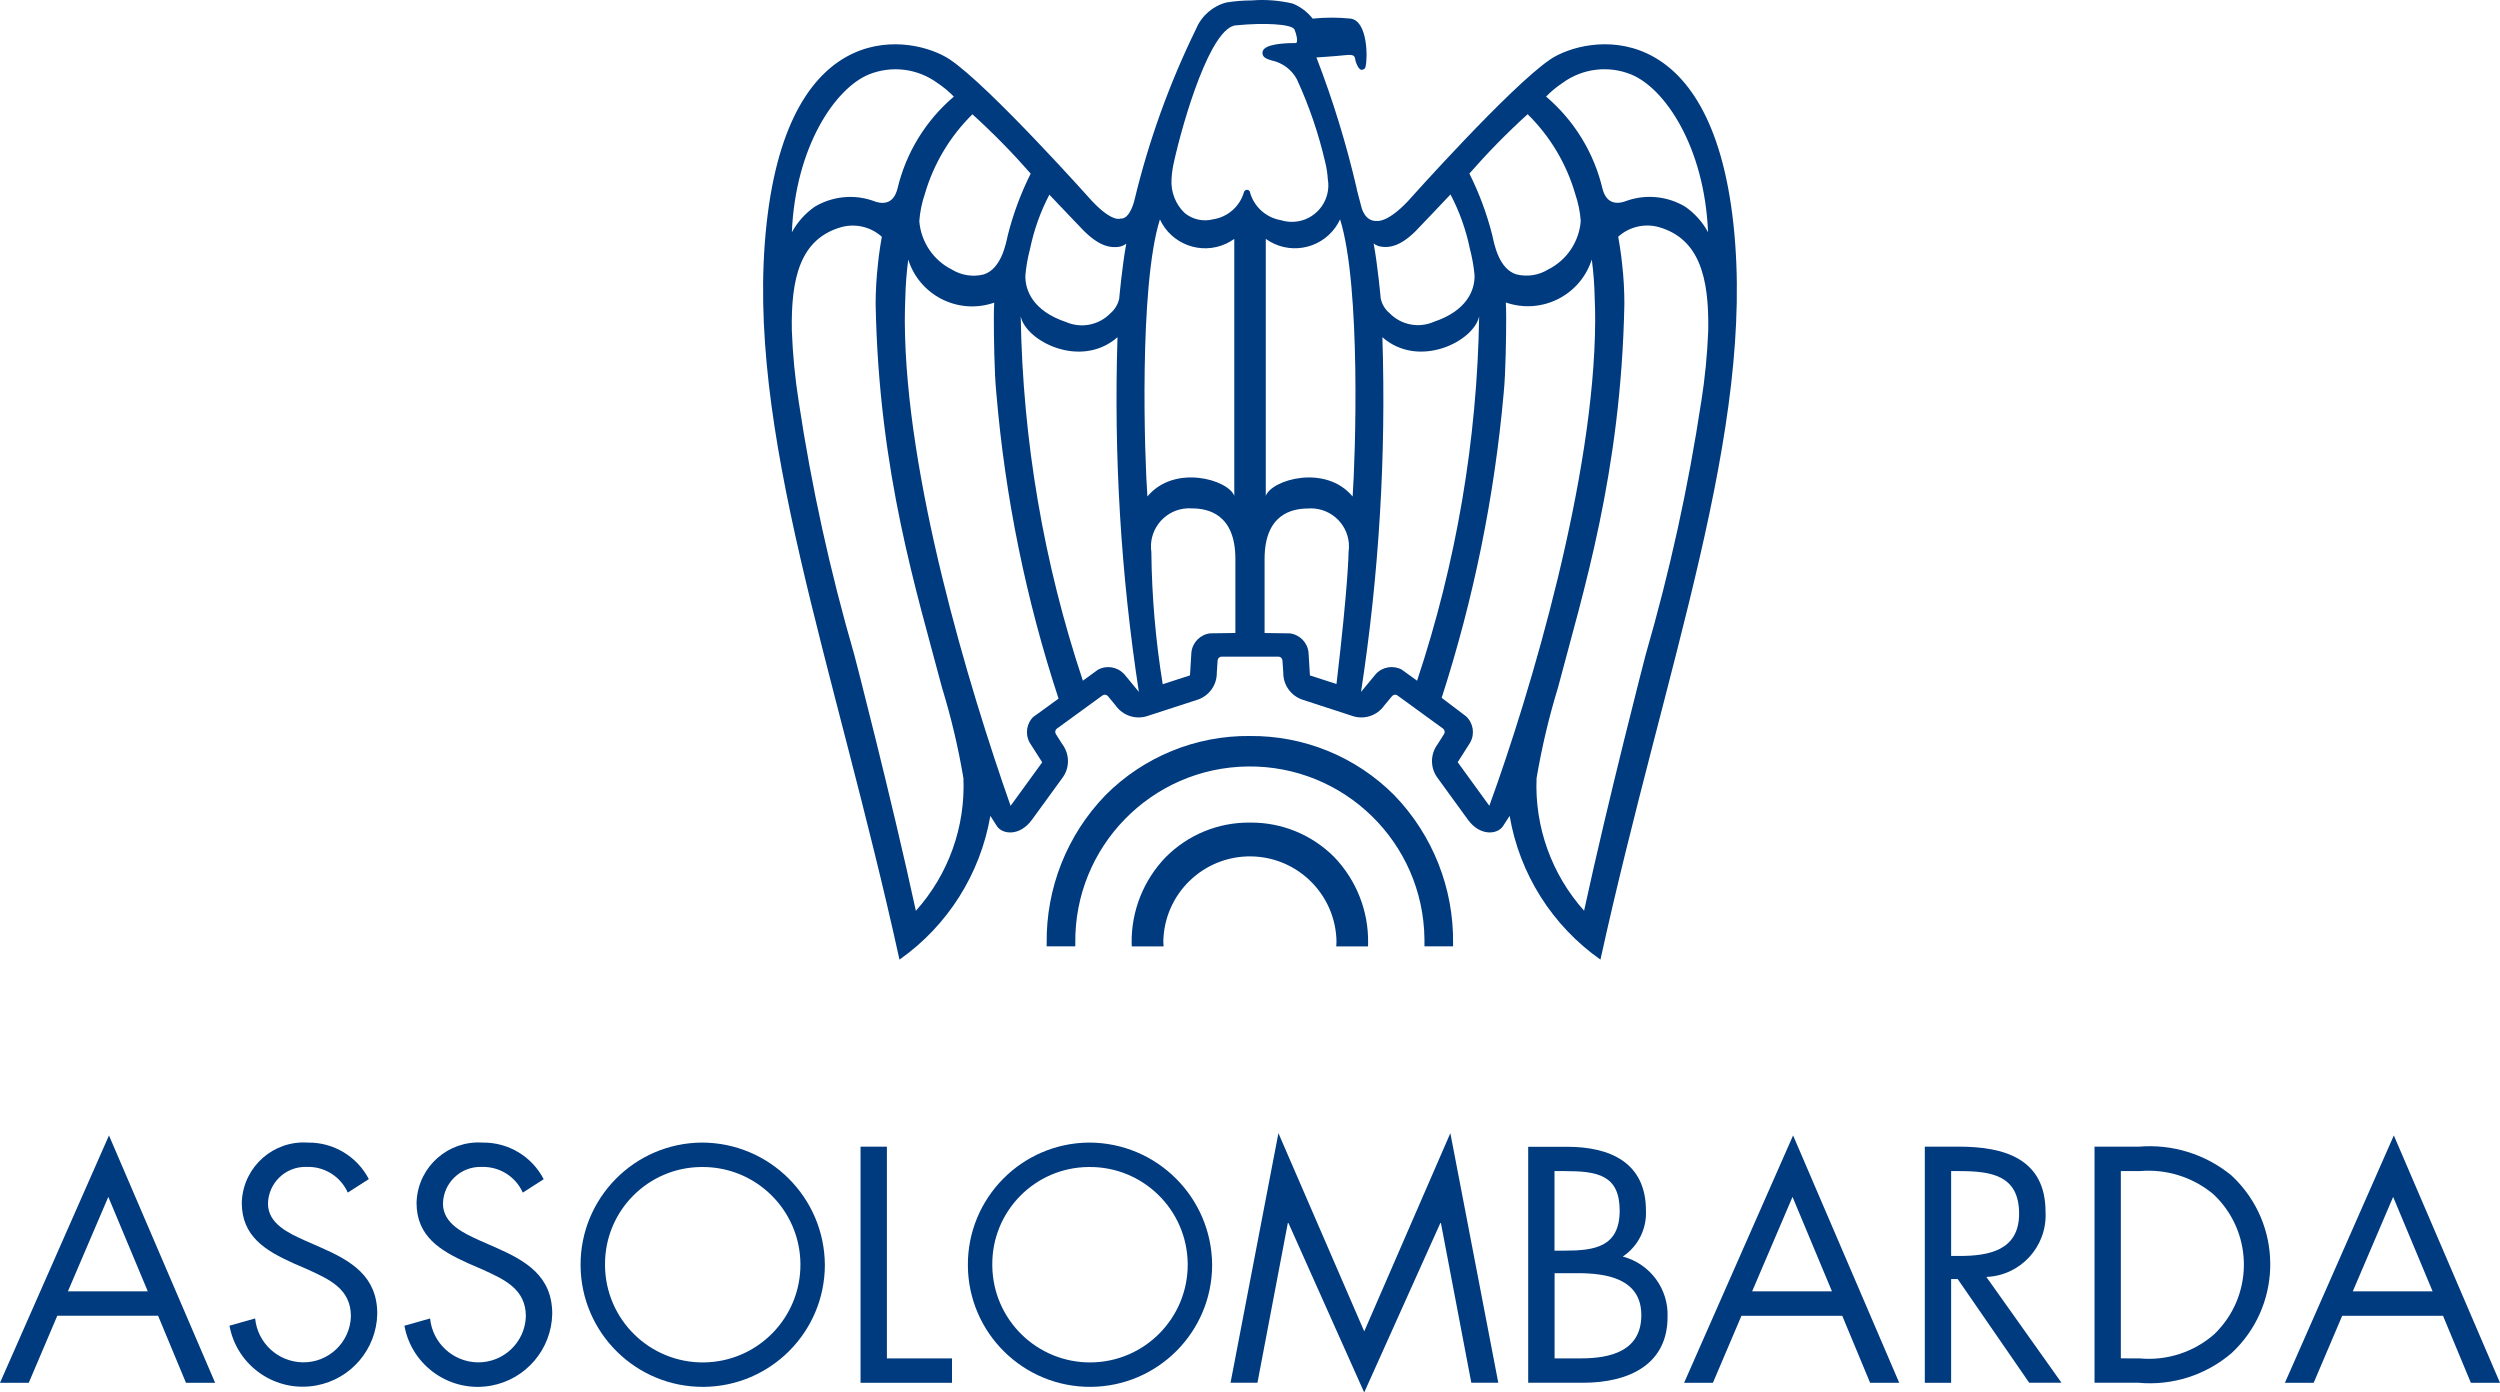 <?xml version="1.0" encoding="utf-8"?>
<!-- Generator: Adobe Illustrator 16.0.0, SVG Export Plug-In . SVG Version: 6.00 Build 0)  -->
<!DOCTYPE svg PUBLIC "-//W3C//DTD SVG 1.1//EN" "http://www.w3.org/Graphics/SVG/1.1/DTD/svg11.dtd">
<svg version="1.1" id="Raggruppa_81" xmlns="http://www.w3.org/2000/svg" xmlns:xlink="http://www.w3.org/1999/xlink" x="0px"
	 y="0px" width="107.617px" height="59.941px" viewBox="4.32 0.566 107.617 59.941"
	 enable-background="new 4.32 0.566 107.617 59.941" xml:space="preserve">
<g>
	<path id="Tracciato_165" fill="#003A7F" d="M71.052,3.126c-1.704,1.143-6.124,6.098-6.124,6.098
		c-0.88,0.933-1.317,0.852-1.317,0.852c-0.55,0.047-0.688-0.602-0.688-0.602c-0.066-0.257-0.131-0.504-0.195-0.745V8.708
		c-0.446-1.928-1.027-3.823-1.74-5.669c0,0,0.817-0.052,1.26-0.1c0.442-0.047,0.378,0.079,0.432,0.279c0,0,0.109,0.353,0.251,0.353
		c0.086,0.005,0.161-0.055,0.174-0.139c0.09-0.381,0.093-1.967-0.648-2.065c-0.541-0.055-1.088-0.055-1.631,0
		c-0.226-0.287-0.521-0.51-0.858-0.647c-0.58-0.137-1.179-0.183-1.771-0.135c-0.362,0.001-0.724,0.03-1.082,0.087
		c-0.588,0.154-1.07,0.573-1.305,1.134c-1.152,2.353-2.041,4.824-2.654,7.371c0,0-0.187,0.839-0.601,0.798
		c0,0-0.339,0.184-1.223-0.75c0,0-4.42-4.955-6.124-6.098c-1.556-1.043-6.91-2.03-7.893,7.111
		c-0.949,8.816,2.928,18.897,5.725,31.637c2.075-1.461,3.481-3.688,3.911-6.188l0.29,0.451c0.239,0.35,0.98,0.438,1.504-0.288
		l1.296-1.781c0.334-0.432,0.336-1.032,0.006-1.469l-0.277-0.438c-0.046-0.076-0.028-0.177,0.044-0.23l1.966-1.43
		c0.074-0.052,0.175-0.038,0.233,0.032l0.329,0.398c0.312,0.447,0.884,0.63,1.396,0.448l2.095-0.681
		c0.521-0.155,0.877-0.638,0.867-1.183l0.034-0.52c0.007-0.09,0.08-0.161,0.171-0.163h2.452c0.091,0.002,0.163,0.073,0.168,0.163
		l0.036,0.52c-0.009,0.545,0.346,1.028,0.867,1.183l2.089,0.681c0.513,0.183,1.084-0.001,1.395-0.448l0.331-0.398
		c0.058-0.07,0.159-0.084,0.231-0.032l1.967,1.43c0.07,0.054,0.09,0.154,0.043,0.23l-0.277,0.438
		c-0.328,0.437-0.326,1.037,0.007,1.469l1.294,1.781c0.526,0.724,1.267,0.638,1.505,0.288l0.292-0.451
		c0.427,2.501,1.835,4.728,3.909,6.188c2.799-12.739,6.673-22.82,5.727-31.637c-0.983-9.142-6.339-8.155-7.895-7.111H71.052z
		 M51.017,10.542c0.716,0.7,1.179,0.665,1.368,0.659c0.151-0.002,0.298-0.053,0.418-0.146c-0.174,0.92-0.305,2.362-0.305,2.368
		c-0.054,0.246-0.188,0.467-0.378,0.63c-0.498,0.511-1.26,0.661-1.915,0.374c-1.417-0.475-1.769-1.366-1.745-2.02
		c0.035-0.379,0.101-0.755,0.199-1.123c0.168-0.814,0.447-1.601,0.833-2.338c0.138,0.151,1.525,1.599,1.525,1.599V10.542z
		 M46.174,5.481c0.887,0.804,1.726,1.658,2.514,2.558c-0.426,0.851-0.758,1.746-0.989,2.669c-0.085,0.39-0.286,1.428-1.026,1.67
		c-0.467,0.119-0.961,0.045-1.372-0.206c-0.803-0.4-1.337-1.193-1.408-2.088c0.03-0.402,0.112-0.799,0.242-1.18
		c0.379-1.296,1.084-2.474,2.047-3.421L46.174,5.481z M41.729,3.768c0.977-0.392,2.085-0.254,2.937,0.365
		c0.258,0.171,0.498,0.37,0.714,0.592c-1.212,1.031-2.064,2.422-2.428,3.971c-0.065,0.236-0.263,0.839-1.072,0.505
		c-0.829-0.281-1.739-0.184-2.49,0.265c-0.409,0.285-0.745,0.662-0.983,1.099C38.559,6.884,40.274,4.357,41.729,3.768L41.729,3.768z
		 M43.745,39.772c-1.047-4.835-2.638-10.99-2.657-11.042c-1.035-3.567-1.831-7.199-2.385-10.871c-0.16-1.017-0.26-2.042-0.297-3.071
		c-0.041-2.275,0.37-3.945,2.132-4.446c0.614-0.166,1.269-0.01,1.741,0.415c0,0-0.131,0.743-0.168,1.194
		c-0.063,0.564-0.097,1.132-0.098,1.7c0.138,7.286,1.782,12.419,2.857,16.514c0.393,1.279,0.702,2.583,0.923,3.903
		c0.087,2.095-0.646,4.141-2.046,5.703L43.745,39.772z M48.821,31.406c-0.313,0.291-0.384,0.759-0.174,1.132l0.537,0.843
		l-1.361,1.874c-1.807-5.143-4.525-14.153-4.554-20.858c0-0.329,0.008-0.659,0.021-0.989c0.012-0.558,0.054-1.114,0.127-1.667
		c0.48,1.52,2.104,2.361,3.623,1.879c0.026-0.008,0.052-0.016,0.077-0.025c-0.01,0.208-0.015,0.398-0.015,0.643
		c0,0.777,0.017,2.378,0.109,3.276c0.38,4.464,1.277,8.869,2.677,13.125l-1.059,0.769L48.821,31.406z M52.708,29.583
		c-0.288-0.315-0.756-0.392-1.129-0.185l-0.645,0.47c-1.688-5.061-2.59-10.351-2.675-15.686c0.22,1.075,2.592,2.281,4.166,0.899
		c-0.163,5.107,0.145,10.218,0.92,15.27l-0.635-0.771L52.708,29.583z M53.712,21.934c-0.122-1.658-0.368-9.041,0.539-11.924
		c0.497,1.075,1.771,1.543,2.847,1.046c0.124-0.058,0.242-0.126,0.354-0.206v11.063c-0.248-0.694-2.568-1.382-3.737,0.021H53.712z
		 M57.499,27.814l-1.086,0.015c-0.424,0.052-0.757,0.387-0.807,0.812c0,0-0.045,0.743-0.061,0.998l-1.174,0.381
		c-0.305-1.881-0.469-3.782-0.489-5.687c-0.132-0.902,0.492-1.739,1.393-1.87c0.124-0.019,0.25-0.022,0.377-0.012
		c0.658,0.005,1.847,0.236,1.847,2.171v3.188V27.814z M58.132,8.842c-0.015-0.073-0.088-0.12-0.162-0.103
		c-0.051,0.012-0.091,0.052-0.103,0.103c-0.177,0.61-0.691,1.063-1.319,1.163c-0.432,0.114-0.891,0.012-1.234-0.271
		c-0.396-0.381-0.602-0.919-0.563-1.467c0.014-0.239,0.047-0.477,0.1-0.711c0.394-1.779,1.594-5.903,2.712-5.903h0.013
		c1.099-0.11,2.359-0.063,2.469,0.186c0.086,0.205,0.144,0.48,0.088,0.561c0,0.007-0.016,0.02-0.059,0.02
		c-0.109,0-1.111-0.01-1.348,0.265c-0.05,0.054-0.07,0.128-0.058,0.199c0.025,0.17,0.201,0.225,0.403,0.287
		c0.457,0.097,0.85,0.391,1.073,0.803c0.53,1.149,0.94,2.35,1.224,3.583c0.058,0.233,0.095,0.471,0.109,0.711
		c0.152,0.855-0.417,1.672-1.271,1.825c-0.254,0.045-0.514,0.027-0.758-0.051c-0.636-0.112-1.148-0.578-1.32-1.199H58.132z
		 M61.85,30.01l-1.142-0.37l-0.061-0.998c-0.049-0.424-0.382-0.76-0.807-0.812l-1.084-0.015v-3.187c0-1.936,1.189-2.167,1.849-2.172
		c0.903-0.079,1.699,0.588,1.779,1.492c0.011,0.13,0.006,0.261-0.013,0.389c0,0,0,1.266-0.52,5.677L61.85,30.01z M62.542,21.934
		c-1.172-1.402-3.492-0.714-3.734-0.02V10.849c0.959,0.692,2.299,0.474,2.992-0.487c0.079-0.11,0.147-0.229,0.206-0.353
		c0.907,2.883,0.658,10.266,0.541,11.925H62.542z M71.589,4.131c0.85-0.618,1.957-0.756,2.934-0.365
		c1.462,0.587,3.171,3.115,3.323,6.797c-0.236-0.438-0.573-0.814-0.983-1.099c-0.751-0.449-1.661-0.545-2.489-0.265
		c-0.81,0.33-1.007-0.269-1.071-0.505c-0.365-1.549-1.217-2.94-2.43-3.971C71.089,4.501,71.33,4.303,71.589,4.131z M70.078,5.48
		c0.964,0.947,1.668,2.125,2.046,3.421c0.131,0.382,0.213,0.778,0.242,1.18c-0.07,0.895-0.604,1.688-1.407,2.088
		c-0.41,0.251-0.906,0.325-1.372,0.206c-0.742-0.237-0.942-1.28-1.026-1.67c-0.231-0.922-0.564-1.817-0.989-2.668
		c0.788-0.9,1.625-1.754,2.512-2.558L70.078,5.48z M63.869,11.195c0.188,0.008,0.652,0.044,1.369-0.66c0,0,1.385-1.448,1.521-1.599
		c0.387,0.737,0.668,1.524,0.835,2.339c0.097,0.368,0.163,0.744,0.2,1.123c0.023,0.659-0.331,1.544-1.748,2.02
		c-0.652,0.287-1.416,0.138-1.912-0.374c-0.193-0.162-0.326-0.383-0.378-0.629c0-0.007-0.133-1.448-0.305-2.368
		c0.12,0.093,0.267,0.145,0.417,0.146V11.195z M64.673,29.397c-0.374-0.206-0.842-0.131-1.129,0.185l-0.636,0.769
		c0.774-5.05,1.084-10.162,0.919-15.269c1.575,1.38,3.945,0.174,4.166-0.899c-0.084,5.334-0.987,10.624-2.672,15.685l-0.648-0.468
		V29.397z M68.429,35.25l-1.36-1.874l0.536-0.843c0.211-0.372,0.138-0.84-0.176-1.132l-1.05-0.796
		c1.374-4.253,2.269-8.646,2.668-13.098c0.091-0.898,0.109-2.5,0.109-3.276c0-0.245-0.006-0.439-0.015-0.644
		c1.507,0.524,3.151-0.271,3.675-1.776c0.011-0.025,0.02-0.051,0.025-0.077c0.073,0.552,0.116,1.109,0.125,1.666
		c0.015,0.323,0.023,0.654,0.021,0.989c-0.028,6.71-2.77,15.954-4.555,20.862L68.429,35.25z M77.552,17.856
		c-0.554,3.672-1.351,7.304-2.385,10.871c-0.016,0.052-1.61,6.21-2.657,11.043c-1.397-1.563-2.132-3.609-2.046-5.704
		c0.224-1.319,0.53-2.623,0.923-3.903c1.073-4.09,2.718-9.231,2.857-16.514c0-0.568-0.03-1.135-0.095-1.7
		c-0.039-0.452-0.17-1.195-0.17-1.195c0.473-0.424,1.127-0.58,1.739-0.415c1.758,0.5,2.174,2.17,2.136,4.447
		c-0.039,1.029-0.14,2.054-0.299,3.071L77.552,17.856z"/>
	<path id="Tracciato_166" fill="#003A7F" d="M58.128,32.248c-2.333-0.024-4.578,0.896-6.223,2.55
		c-1.65,1.707-2.559,3.995-2.529,6.369c0,0.045,0,0.09,0,0.135h1.232c0-0.045,0-0.09,0-0.135c-0.051-4.151,3.273-7.557,7.425-7.607
		c4.149-0.05,7.556,3.274,7.605,7.425c0.002,0.062,0.002,0.121,0,0.183c0,0.045,0,0.09,0,0.135h1.232c0-0.045,0-0.09,0-0.135
		c0.029-2.374-0.881-4.662-2.529-6.369c-1.644-1.654-3.89-2.574-6.223-2.55H58.128z"/>
	<path id="Tracciato_167" fill="#003A7F" d="M58.128,35.976c-1.358-0.015-2.668,0.521-3.625,1.485
		c-0.961,0.994-1.489,2.327-1.469,3.707c0,0.045,0.004,0.09,0.007,0.138h1.367c0-0.07-0.011-0.14-0.011-0.212
		c0.036-2.059,1.733-3.698,3.792-3.663c2.008,0.034,3.628,1.655,3.663,3.663c0,0.072-0.009,0.142-0.011,0.212h1.367
		c0-0.048,0.004-0.093,0.004-0.138c0.023-1.379-0.502-2.711-1.457-3.707C60.796,36.497,59.49,35.961,58.128,35.976z"/>
	<path id="Tracciato_168" fill="#003A7F" d="M11.126,57.206l1.2,2.886h1.255l-4.57-10.649L4.32,60.091h1.238l1.228-2.886H11.126z
		 M10.682,56.154H7.243l1.739-4.066L10.682,56.154z"/>
	<path id="Tracciato_169" fill="#003A7F" d="M20.2,51.328c-0.507-0.98-1.524-1.592-2.628-1.577
		c-1.469-0.099-2.741,1.013-2.839,2.483c-0.002,0.034-0.004,0.069-0.005,0.104c0,1.458,1.024,2.063,2.21,2.602l0.62,0.269
		c0.943,0.432,1.868,0.837,1.868,2.022c-0.034,1.12-0.966,2.004-2.087,1.979c-1.06-0.024-1.933-0.835-2.036-1.889l-1.105,0.312
		c0.322,1.743,1.994,2.895,3.737,2.573c1.496-0.275,2.593-1.564,2.625-3.085c0-1.618-1.118-2.279-2.439-2.858l-0.674-0.296
		c-0.688-0.311-1.592-0.715-1.592-1.591c0.02-0.892,0.758-1.599,1.648-1.579c0.012,0,0.023,0.001,0.037,0.001
		c0.753-0.02,1.444,0.418,1.751,1.105l0.904-0.579L20.2,51.328z"/>
	<path id="Tracciato_170" fill="#003A7F" d="M27.725,51.328c-0.507-0.981-1.526-1.593-2.63-1.577
		c-1.47-0.098-2.742,1.015-2.839,2.485c-0.002,0.034-0.004,0.068-0.005,0.103c0,1.458,1.025,2.063,2.21,2.602l0.621,0.269
		c0.944,0.432,1.875,0.837,1.875,2.022c-0.035,1.12-0.967,2.002-2.087,1.979c-1.058-0.025-1.932-0.835-2.036-1.889l-1.106,0.312
		c0.318,1.743,1.99,2.897,3.732,2.58c1.5-0.273,2.602-1.567,2.632-3.092c0-1.618-1.121-2.279-2.44-2.858l-0.674-0.296
		c-0.687-0.311-1.59-0.715-1.59-1.591c0.019-0.892,0.756-1.599,1.647-1.579c0.012,0,0.024,0.001,0.038,0.001
		c0.753-0.02,1.444,0.417,1.752,1.105l0.902-0.579V51.328z"/>
	<path id="Tracciato_171" fill="#003A7F" d="M34.53,49.75c-2.904,0.022-5.24,2.395-5.218,5.297c0.024,2.904,2.396,5.24,5.299,5.219
		c2.881-0.023,5.208-2.359,5.217-5.241C39.813,52.109,37.445,49.752,34.53,49.75L34.53,49.75z M34.53,50.802
		c2.322-0.022,4.223,1.842,4.246,4.165c0.022,2.322-1.841,4.224-4.165,4.247c-2.323,0.021-4.223-1.843-4.247-4.167
		c0-0.013,0-0.025,0-0.039c-0.016-2.307,1.841-4.189,4.147-4.206C34.517,50.802,34.523,50.802,34.53,50.802z"/>
	<path id="Tracciato_172" fill="#003A7F" d="M42.492,49.926h-1.128v10.165h3.937V59.04h-2.803v-9.113H42.492z"/>
	<path id="Tracciato_173" fill="#003A7F" d="M51.2,49.75c-2.903,0.022-5.24,2.395-5.216,5.297c0.021,2.904,2.394,5.24,5.297,5.219
		c2.881-0.023,5.208-2.359,5.218-5.241C56.484,52.109,54.117,49.752,51.2,49.75z M51.2,50.802c2.322-0.022,4.224,1.842,4.247,4.165
		c0.022,2.322-1.843,4.224-4.166,4.247c-2.322,0.021-4.224-1.843-4.246-4.167c0-0.013,0-0.025,0-0.039
		c-0.017-2.307,1.84-4.189,4.146-4.206C51.187,50.802,51.193,50.802,51.2,50.802z"/>
	<path id="Tracciato_174" fill="#003A7F" d="M57.29,60.089h1.159l1.307-6.875h0.028l3.26,7.293l3.278-7.293h0.025l1.308,6.875h1.161
		l-2.063-10.744l-3.707,8.534l-3.694-8.534l-2.061,10.744H57.29z"/>
	<path id="Tracciato_175" fill="#003A7F" d="M71.237,55.372h0.99c1.24,0,2.747,0.229,2.747,1.807c0,1.551-1.335,1.861-2.602,1.861
		H71.24v-3.667L71.237,55.372z M70.106,60.089h2.359c2.007,0,3.638-0.808,3.638-2.83c0.048-1.211-0.753-2.293-1.928-2.602
		c0.657-0.438,1.035-1.188,0.998-1.978c0-2.076-1.552-2.748-3.397-2.748h-1.672v10.164L70.106,60.089z M71.237,50.978h0.446
		c1.387,0,2.359,0.161,2.359,1.699c0,1.576-1.09,1.725-2.372,1.725h-0.434V50.978z"/>
	<path id="Tracciato_176" fill="#003A7F" d="M83.623,57.206l1.2,2.886h1.253l-4.569-10.649l-4.692,10.649h1.24l1.229-2.886H83.623z
		 M83.182,56.154h-3.438l1.738-4.066l1.698,4.066H83.182z"/>
	<path id="Tracciato_177" fill="#003A7F" d="M88.31,50.978h0.337c1.361,0,2.589,0.161,2.589,1.833c0,1.578-1.292,1.82-2.573,1.82
		H88.31V50.978L88.31,50.978z M88.31,55.627h0.284l3.077,4.462h1.39l-3.235-4.555c1.466-0.058,2.606-1.294,2.55-2.759
		c-0.002-0.016-0.002-0.03-0.002-0.045c0-2.293-1.792-2.804-3.722-2.804h-1.475v10.164h1.133v-4.462V55.627z"/>
	<path id="Tracciato_178" fill="#003A7F" d="M94.482,60.089h1.887c1.457,0.136,2.908-0.327,4.018-1.28
		c2.108-1.966,2.225-5.269,0.258-7.376c-0.092-0.098-0.187-0.191-0.283-0.281c-1.114-0.906-2.535-1.346-3.965-1.226h-1.914V60.089
		L94.482,60.089z M95.615,59.038v-8.061h0.82c1.142-0.097,2.275,0.259,3.155,0.988c1.679,1.564,1.771,4.194,0.206,5.872
		c-0.05,0.053-0.099,0.104-0.15,0.154c-0.88,0.777-2.041,1.157-3.211,1.051L95.615,59.038z"/>
	<path id="Tracciato_179" fill="#003A7F" d="M109.484,57.206l1.199,2.886h1.254l-4.57-10.649l-4.689,10.649h1.238l1.228-2.886
		H109.484z M109.04,56.154H105.6l1.737-4.066l1.699,4.066H109.04z"/>
</g>
</svg>

